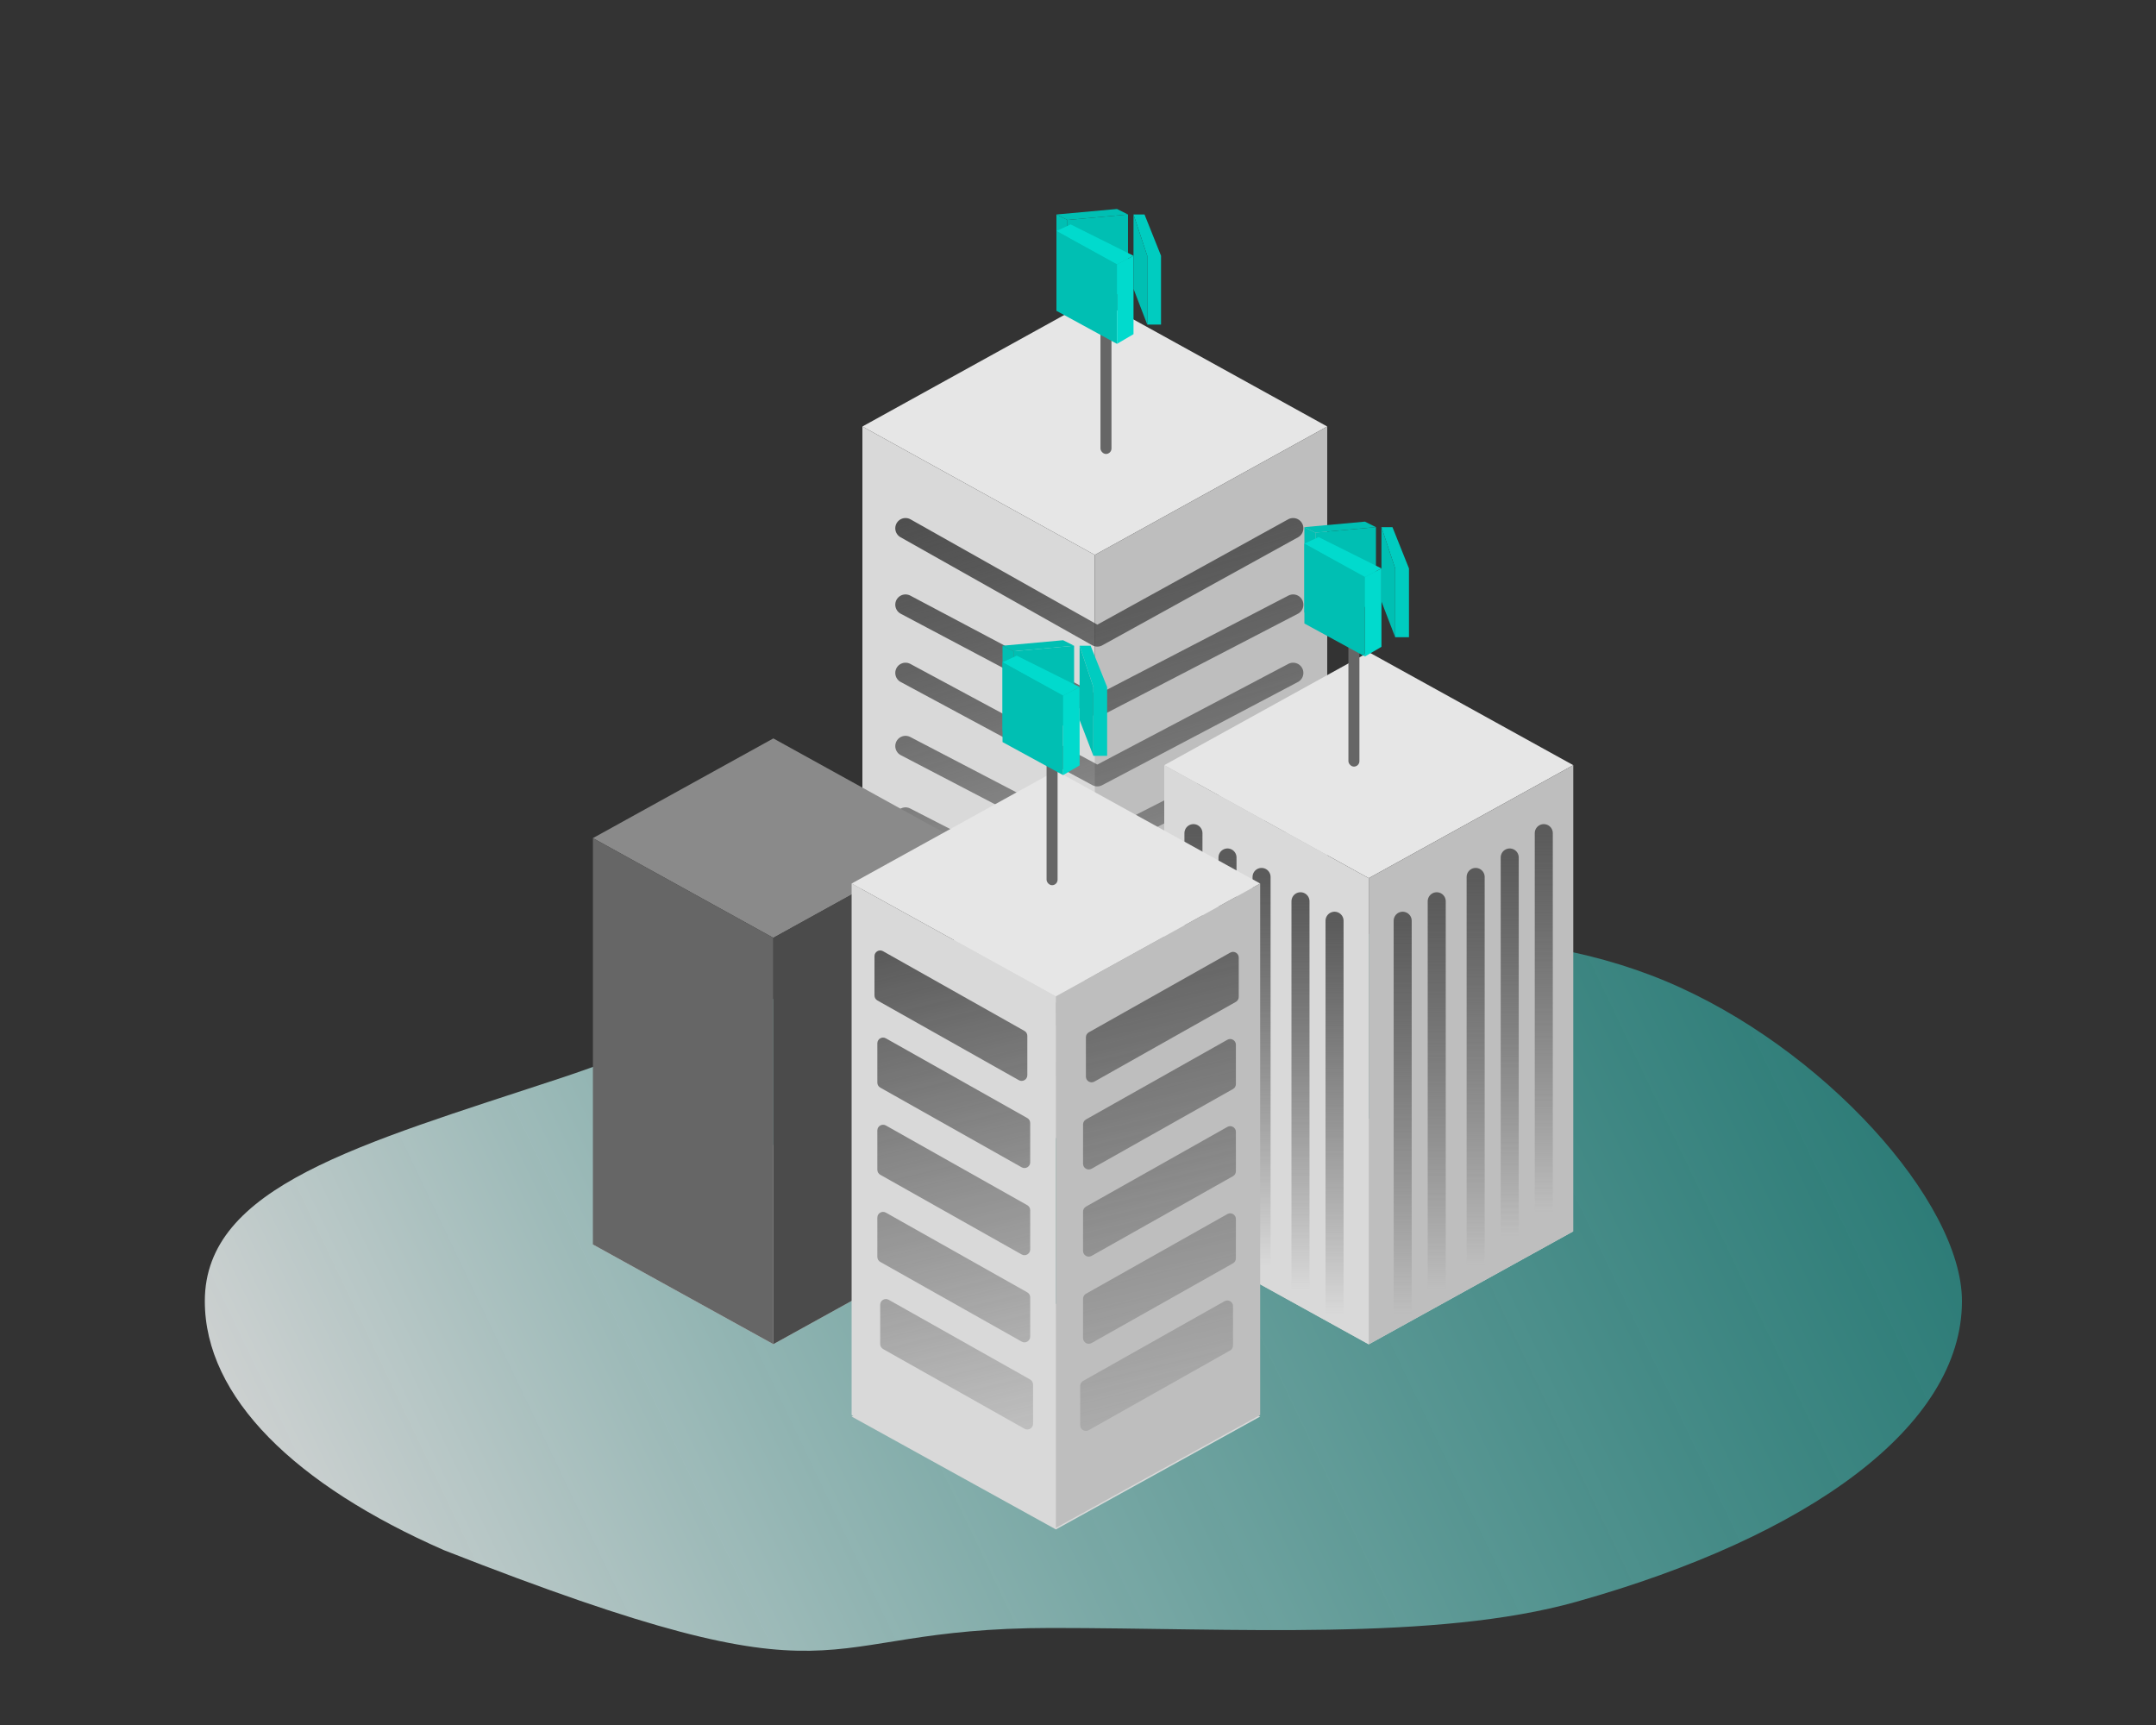 <svg width="200" height="160" viewBox="0 0 200 160" fill="none" xmlns="http://www.w3.org/2000/svg">
<rect x="0" y="0" width="200" height="160" fill="#333333" stroke="none"/>
<path d="M182 120.684C182 132.281 167.819 142.51 146.233 148.569C133.193 152.229 114.451 151 97.5 151C74.124 151 80.07 159.041 41.184 143.784C27.43 137.753 19 129.625 19 120.684C19 110.027 33.308 106.172 52 100C65.937 95.398 81.274 87 100.5 87C123.17 87 139.727 84.826 154.5 91C169.059 97.085 182 111.45 182 120.684Z" fill="url(#paint0_linear_472_9157)"/>
<path d="M80 39.559L101.559 27.649L123.119 39.559L101.559 51.47L80 39.559Z" fill="#E6E6E6"/>
<path d="M80 79.06L101.559 67.149L123.119 79.06L101.559 90.97L80 79.06Z" fill="#D9D9D9"/>
<path d="M101.559 107.554V51.47L80 39.559V95.644L101.559 107.554Z" fill="#D9D9D9"/>
<path d="M101.559 107.554V51.47L123.119 39.559V95.644L101.559 107.554Z" fill="#BEBEBE"/>
<path d="M84 69.202L101.79 78.475L119.957 69.202M84 75.836L101.79 84.957L119.957 75.836M84 62.418L101.79 71.992L119.957 62.418M84 56.086L101.79 65.509L119.957 56.086M84 49L101.79 59.026L119.957 49M84 81.364L101.79 90.485L119.957 81.364M84 86.892L101.79 96.013L119.957 86.892M84 92.445L101.79 101.567L119.957 92.445" stroke="url(#paint1_linear_472_9157)" stroke-width="1.901" stroke-linecap="round" stroke-linejoin="round"/>
<path d="M108 70.972L126.972 60.491L145.943 70.972L126.972 81.453L108 70.972Z" fill="#E6E6E6"/>
<path d="M108 114.21L126.972 103.729L145.943 114.21L126.972 124.691L108 114.21Z" fill="#D9D9D9"/>
<path d="M126.972 124.691V81.453L108 70.972V114.21L126.972 124.691Z" fill="#D9D9D9"/>
<path d="M126.972 124.691V81.453L145.944 70.972V114.21L126.972 124.691Z" fill="#BEBEBE"/>
<path d="M110.709 77.277L110.709 112.484" stroke="url(#paint2_linear_472_9157)" stroke-width="1.673" stroke-linecap="round" stroke-linejoin="round"/>
<path d="M113.868 79.534L113.868 114.741" stroke="url(#paint3_linear_472_9157)" stroke-width="1.673" stroke-linecap="round" stroke-linejoin="round"/>
<path d="M117.028 81.339L117.028 117.449" stroke="url(#paint4_linear_472_9157)" stroke-width="1.673" stroke-linecap="round" stroke-linejoin="round"/>
<path d="M120.639 83.596L120.639 119.706" stroke="url(#paint5_linear_472_9157)" stroke-width="1.673" stroke-linecap="round" stroke-linejoin="round"/>
<path d="M123.798 85.402L123.798 121.963" stroke="url(#paint6_linear_472_9157)" stroke-width="1.673" stroke-linecap="round" stroke-linejoin="round"/>
<path d="M143.208 77.277L143.208 112.484" stroke="url(#paint7_linear_472_9157)" stroke-width="1.673" stroke-linecap="round" stroke-linejoin="round"/>
<path d="M140.048 79.534L140.048 114.741" stroke="url(#paint8_linear_472_9157)" stroke-width="1.673" stroke-linecap="round" stroke-linejoin="round"/>
<path d="M136.888 81.339L136.888 117.449" stroke="url(#paint9_linear_472_9157)" stroke-width="1.673" stroke-linecap="round" stroke-linejoin="round"/>
<path d="M133.277 83.596L133.277 119.706" stroke="url(#paint10_linear_472_9157)" stroke-width="1.673" stroke-linecap="round" stroke-linejoin="round"/>
<path d="M130.118 85.402L130.118 121.963" stroke="url(#paint11_linear_472_9157)" stroke-width="1.673" stroke-linecap="round" stroke-linejoin="round"/>
<path d="M55 77.738L71.738 68.491L88.477 77.738L71.738 86.986L55 77.738Z" fill="#8A8A8A"/>
<path d="M55 115.429L71.738 106.182L88.477 115.429L71.738 124.676L55 115.429Z" fill="#D9D9D9"/>
<path d="M71.738 124.676V86.986L55 77.738V115.429L71.738 124.676Z" fill="#666666"/>
<path d="M71.738 124.676V86.986L88.477 77.738V115.429L71.738 124.676Z" fill="#4B4B4B"/>
<path d="M79 81.95L97.95 71.481L116.899 81.95L97.95 92.418L79 81.95Z" fill="#E6E6E6"/>
<path d="M79 131.39L97.95 120.922L116.899 131.39L97.95 141.859L79 131.39Z" fill="#D9D9D9"/>
<path d="M97.95 141.714V92.418L79 81.95V131.245L97.95 141.714Z" fill="#D9D9D9"/>
<path d="M97.95 141.714V92.418L116.899 81.95V131.245L97.95 141.714Z" fill="#BEBEBE"/>
<path d="M95.3 99.727V96.08C95.3 95.889 95.197 95.713 95.03 95.619L81.911 88.226C81.558 88.026 81.121 88.282 81.121 88.687V92.334C81.121 92.526 81.224 92.702 81.391 92.796L94.51 100.189C94.863 100.388 95.3 100.133 95.3 99.727Z" fill="url(#paint12_linear_472_9157)"/>
<path d="M95.565 107.811V104.164C95.565 103.972 95.462 103.796 95.295 103.702L82.176 96.309C81.823 96.11 81.386 96.365 81.386 96.771V100.418C81.386 100.609 81.489 100.786 81.656 100.879L94.775 108.272C95.128 108.471 95.565 108.216 95.565 107.811Z" fill="url(#paint13_linear_472_9157)"/>
<path d="M95.565 115.894V112.247C95.565 112.056 95.462 111.879 95.295 111.785L82.176 104.392C81.823 104.193 81.386 104.449 81.386 104.854V108.501C81.386 108.692 81.489 108.869 81.656 108.963L94.775 116.356C95.128 116.555 95.565 116.3 95.565 115.894Z" fill="url(#paint14_linear_472_9157)"/>
<path d="M95.565 123.977V120.331C95.565 120.139 95.462 119.963 95.295 119.869L82.176 112.476C81.823 112.277 81.386 112.532 81.386 112.938V116.584C81.386 116.776 81.489 116.952 81.656 117.046L94.775 124.439C95.128 124.638 95.565 124.383 95.565 123.977Z" fill="url(#paint15_linear_472_9157)"/>
<path d="M95.83 132.061V128.414C95.83 128.223 95.727 128.046 95.56 127.952L82.441 120.559C82.088 120.36 81.651 120.616 81.651 121.021V124.668C81.651 124.859 81.754 125.036 81.921 125.13L95.04 132.523C95.393 132.722 95.83 132.466 95.83 132.061Z" fill="url(#paint16_linear_472_9157)"/>
<path d="M100.733 99.86V96.213C100.733 96.022 100.836 95.845 101.003 95.751L114.122 88.358C114.475 88.159 114.912 88.414 114.912 88.82V92.467C114.912 92.658 114.809 92.835 114.642 92.928L101.523 100.321C101.17 100.521 100.733 100.265 100.733 99.86Z" fill="url(#paint17_linear_472_9157)"/>
<path d="M100.468 107.943V104.296C100.468 104.105 100.571 103.928 100.738 103.834L113.857 96.442C114.21 96.243 114.647 96.498 114.647 96.903V100.55C114.647 100.742 114.544 100.918 114.377 101.012L101.258 108.405C100.905 108.604 100.468 108.349 100.468 107.943Z" fill="url(#paint18_linear_472_9157)"/>
<path d="M100.468 116.026V112.38C100.468 112.188 100.571 112.012 100.738 111.918L113.857 104.525C114.21 104.326 114.647 104.581 114.647 104.987V108.634C114.647 108.825 114.544 109.001 114.377 109.095L101.258 116.488C100.905 116.687 100.468 116.432 100.468 116.026Z" fill="url(#paint19_linear_472_9157)"/>
<path d="M100.468 124.11V120.463C100.468 120.272 100.571 120.095 100.738 120.001L113.857 112.608C114.21 112.409 114.647 112.665 114.647 113.07V116.717C114.647 116.908 114.544 117.085 114.377 117.179L101.258 124.572C100.905 124.771 100.468 124.515 100.468 124.11Z" fill="url(#paint20_linear_472_9157)"/>
<path d="M100.203 132.193V128.547C100.203 128.355 100.306 128.179 100.473 128.085L113.592 120.692C113.945 120.493 114.382 120.748 114.382 121.154V124.8C114.382 124.992 114.279 125.168 114.112 125.262L100.993 132.655C100.64 132.854 100.203 132.599 100.203 132.193Z" fill="url(#paint21_linear_472_9157)"/>
<rect x="97.085" y="60.66" width="1.021" height="21.446" rx="0.511" fill="#666666"/>
<path d="M93 59.894L94.021 60.404L99.638 59.894L98.617 59.383L93 59.894Z" fill="#00BFB3"/>
<path d="M93 59.894L94.021 60.404V67.808H93V59.894Z" fill="#00BFB3"/>
<path d="M99.638 67.177V59.894L94.021 60.404V67.808L99.638 67.177Z" fill="#00BFB3"/>
<path d="M93 61.425L94.319 60.817L100.149 63.723L98.543 64.557L93 61.425Z" fill="#01DACD"/>
<path d="M98.617 71.893V64.512L93 61.425V68.83L98.617 71.893Z" fill="#00BFB3"/>
<path d="M98.617 71.893V64.521L100.149 63.723V70.995L98.617 71.893Z" fill="#01DACD"/>
<path d="M100.149 59.894L101.425 63.723V70.106H102.702V63.723L101.17 59.894H100.149Z" fill="#00CCC0"/>
<path d="M100.149 66.787V59.894L101.425 63.723V70.106L100.149 66.787Z" fill="#00BFB3"/>
<rect x="125.085" y="49.66" width="1.021" height="21.446" rx="0.511" fill="#666666"/>
<path d="M121 48.894L122.021 49.404L127.638 48.894L126.617 48.383L121 48.894Z" fill="#00BFB3"/>
<path d="M121 48.894L122.021 49.404V56.808H121V48.894Z" fill="#00BFB3"/>
<path d="M127.638 56.177V48.894L122.021 49.404V56.808L127.638 56.177Z" fill="#00BFB3"/>
<path d="M121 50.425L122.319 49.817L128.149 52.723L126.543 53.557L121 50.425Z" fill="#01DACD"/>
<path d="M126.617 60.893V53.512L121 50.425V57.83L126.617 60.893Z" fill="#00BFB3"/>
<path d="M126.617 60.893V53.521L128.149 52.723V59.995L126.617 60.893Z" fill="#01DACD"/>
<path d="M128.149 48.894L129.425 52.723V59.106H130.702V52.723L129.17 48.894H128.149Z" fill="#00CCC0"/>
<path d="M128.149 55.787V48.894L129.425 52.723V59.106L128.149 55.787Z" fill="#00BFB3"/>
<rect x="102.085" y="20.66" width="1.021" height="21.446" rx="0.511" fill="#666666"/>
<path d="M98 19.894L99.021 20.404L104.638 19.894L103.617 19.383L98 19.894Z" fill="#00BFB3"/>
<path d="M98 19.894L99.021 20.404V27.808H98V19.894Z" fill="#00BFB3"/>
<path d="M104.638 27.177V19.894L99.021 20.404V27.808L104.638 27.177Z" fill="#00BFB3"/>
<path d="M98 21.425L99.319 20.817L105.149 23.723L103.543 24.557L98 21.425Z" fill="#01DACD"/>
<path d="M103.617 31.893V24.512L98 21.425V28.83L103.617 31.893Z" fill="#00BFB3"/>
<path d="M103.617 31.893V24.521L105.149 23.723V30.995L103.617 31.893Z" fill="#01DACD"/>
<path d="M105.149 19.894L106.425 23.723V30.106H107.702V23.723L106.17 19.894H105.149Z" fill="#00CCC0"/>
<path d="M105.149 26.787V19.894L106.425 23.723V30.106L105.149 26.787Z" fill="#00BFB3"/>
<defs>
<linearGradient id="paint0_linear_472_9157" x1="195.821" y1="77.801" x2="29.087" y2="157.541" gradientUnits="userSpaceOnUse">
<stop stop-color="#00B9AE" stop-opacity="0.45"/>
<stop offset="1" stop-color="white" stop-opacity="0.79"/>
</linearGradient>
<linearGradient id="paint1_linear_472_9157" x1="86.261" y1="45.005" x2="102.619" y2="100.185" gradientUnits="userSpaceOnUse">
<stop stop-color="#4C4C4C"/>
<stop offset="1" stop-opacity="0"/>
</linearGradient>
<linearGradient id="paint2_linear_472_9157" x1="111.209" y1="77.277" x2="111.209" y2="112.484" gradientUnits="userSpaceOnUse">
<stop stop-color="#5B5B5B"/>
<stop offset="1" stop-color="#3F3F3F" stop-opacity="0"/>
</linearGradient>
<linearGradient id="paint3_linear_472_9157" x1="114.368" y1="79.534" x2="114.368" y2="114.741" gradientUnits="userSpaceOnUse">
<stop stop-color="#5B5B5B"/>
<stop offset="1" stop-color="#3F3F3F" stop-opacity="0"/>
</linearGradient>
<linearGradient id="paint4_linear_472_9157" x1="117.528" y1="81.339" x2="117.528" y2="117.449" gradientUnits="userSpaceOnUse">
<stop stop-color="#5B5B5B"/>
<stop offset="1" stop-color="#3F3F3F" stop-opacity="0"/>
</linearGradient>
<linearGradient id="paint5_linear_472_9157" x1="121.139" y1="83.596" x2="121.139" y2="119.706" gradientUnits="userSpaceOnUse">
<stop stop-color="#5B5B5B"/>
<stop offset="1" stop-color="#3F3F3F" stop-opacity="0"/>
</linearGradient>
<linearGradient id="paint6_linear_472_9157" x1="124.298" y1="85.402" x2="124.298" y2="121.963" gradientUnits="userSpaceOnUse">
<stop stop-color="#5B5B5B"/>
<stop offset="1" stop-color="#3F3F3F" stop-opacity="0"/>
</linearGradient>
<linearGradient id="paint7_linear_472_9157" x1="142.708" y1="77.277" x2="142.708" y2="112.484" gradientUnits="userSpaceOnUse">
<stop stop-color="#5B5B5B"/>
<stop offset="1" stop-color="#3F3F3F" stop-opacity="0"/>
</linearGradient>
<linearGradient id="paint8_linear_472_9157" x1="139.548" y1="79.534" x2="139.548" y2="114.741" gradientUnits="userSpaceOnUse">
<stop stop-color="#5B5B5B"/>
<stop offset="1" stop-color="#3F3F3F" stop-opacity="0"/>
</linearGradient>
<linearGradient id="paint9_linear_472_9157" x1="136.388" y1="81.339" x2="136.388" y2="117.449" gradientUnits="userSpaceOnUse">
<stop stop-color="#5B5B5B"/>
<stop offset="1" stop-color="#3F3F3F" stop-opacity="0"/>
</linearGradient>
<linearGradient id="paint10_linear_472_9157" x1="132.777" y1="83.596" x2="132.777" y2="119.706" gradientUnits="userSpaceOnUse">
<stop stop-color="#5B5B5B"/>
<stop offset="1" stop-color="#3F3F3F" stop-opacity="0"/>
</linearGradient>
<linearGradient id="paint11_linear_472_9157" x1="129.618" y1="85.402" x2="129.618" y2="121.963" gradientUnits="userSpaceOnUse">
<stop stop-color="#5B5B5B"/>
<stop offset="1" stop-color="#3F3F3F" stop-opacity="0"/>
</linearGradient>
<linearGradient id="paint12_linear_472_9157" x1="90.397" y1="75.523" x2="107.027" y2="145.292" gradientUnits="userSpaceOnUse">
<stop stop-color="#404040"/>
<stop offset="1" stop-color="#626262" stop-opacity="0"/>
</linearGradient>
<linearGradient id="paint13_linear_472_9157" x1="90.397" y1="75.523" x2="107.027" y2="145.292" gradientUnits="userSpaceOnUse">
<stop stop-color="#404040"/>
<stop offset="1" stop-color="#626262" stop-opacity="0"/>
</linearGradient>
<linearGradient id="paint14_linear_472_9157" x1="90.397" y1="75.523" x2="107.027" y2="145.292" gradientUnits="userSpaceOnUse">
<stop stop-color="#404040"/>
<stop offset="1" stop-color="#626262" stop-opacity="0"/>
</linearGradient>
<linearGradient id="paint15_linear_472_9157" x1="90.397" y1="75.523" x2="107.027" y2="145.292" gradientUnits="userSpaceOnUse">
<stop stop-color="#404040"/>
<stop offset="1" stop-color="#626262" stop-opacity="0"/>
</linearGradient>
<linearGradient id="paint16_linear_472_9157" x1="90.397" y1="75.523" x2="107.027" y2="145.292" gradientUnits="userSpaceOnUse">
<stop stop-color="#404040"/>
<stop offset="1" stop-color="#626262" stop-opacity="0"/>
</linearGradient>
<linearGradient id="paint17_linear_472_9157" x1="90.397" y1="75.523" x2="107.027" y2="145.292" gradientUnits="userSpaceOnUse">
<stop stop-color="#404040"/>
<stop offset="1" stop-color="#626262" stop-opacity="0"/>
</linearGradient>
<linearGradient id="paint18_linear_472_9157" x1="90.397" y1="75.523" x2="107.027" y2="145.292" gradientUnits="userSpaceOnUse">
<stop stop-color="#404040"/>
<stop offset="1" stop-color="#626262" stop-opacity="0"/>
</linearGradient>
<linearGradient id="paint19_linear_472_9157" x1="90.397" y1="75.523" x2="107.027" y2="145.292" gradientUnits="userSpaceOnUse">
<stop stop-color="#404040"/>
<stop offset="1" stop-color="#626262" stop-opacity="0"/>
</linearGradient>
<linearGradient id="paint20_linear_472_9157" x1="90.397" y1="75.523" x2="107.027" y2="145.292" gradientUnits="userSpaceOnUse">
<stop stop-color="#404040"/>
<stop offset="1" stop-color="#626262" stop-opacity="0"/>
</linearGradient>
<linearGradient id="paint21_linear_472_9157" x1="90.397" y1="75.523" x2="107.027" y2="145.292" gradientUnits="userSpaceOnUse">
<stop stop-color="#404040"/>
<stop offset="1" stop-color="#626262" stop-opacity="0"/>
</linearGradient>
</defs>
</svg>
